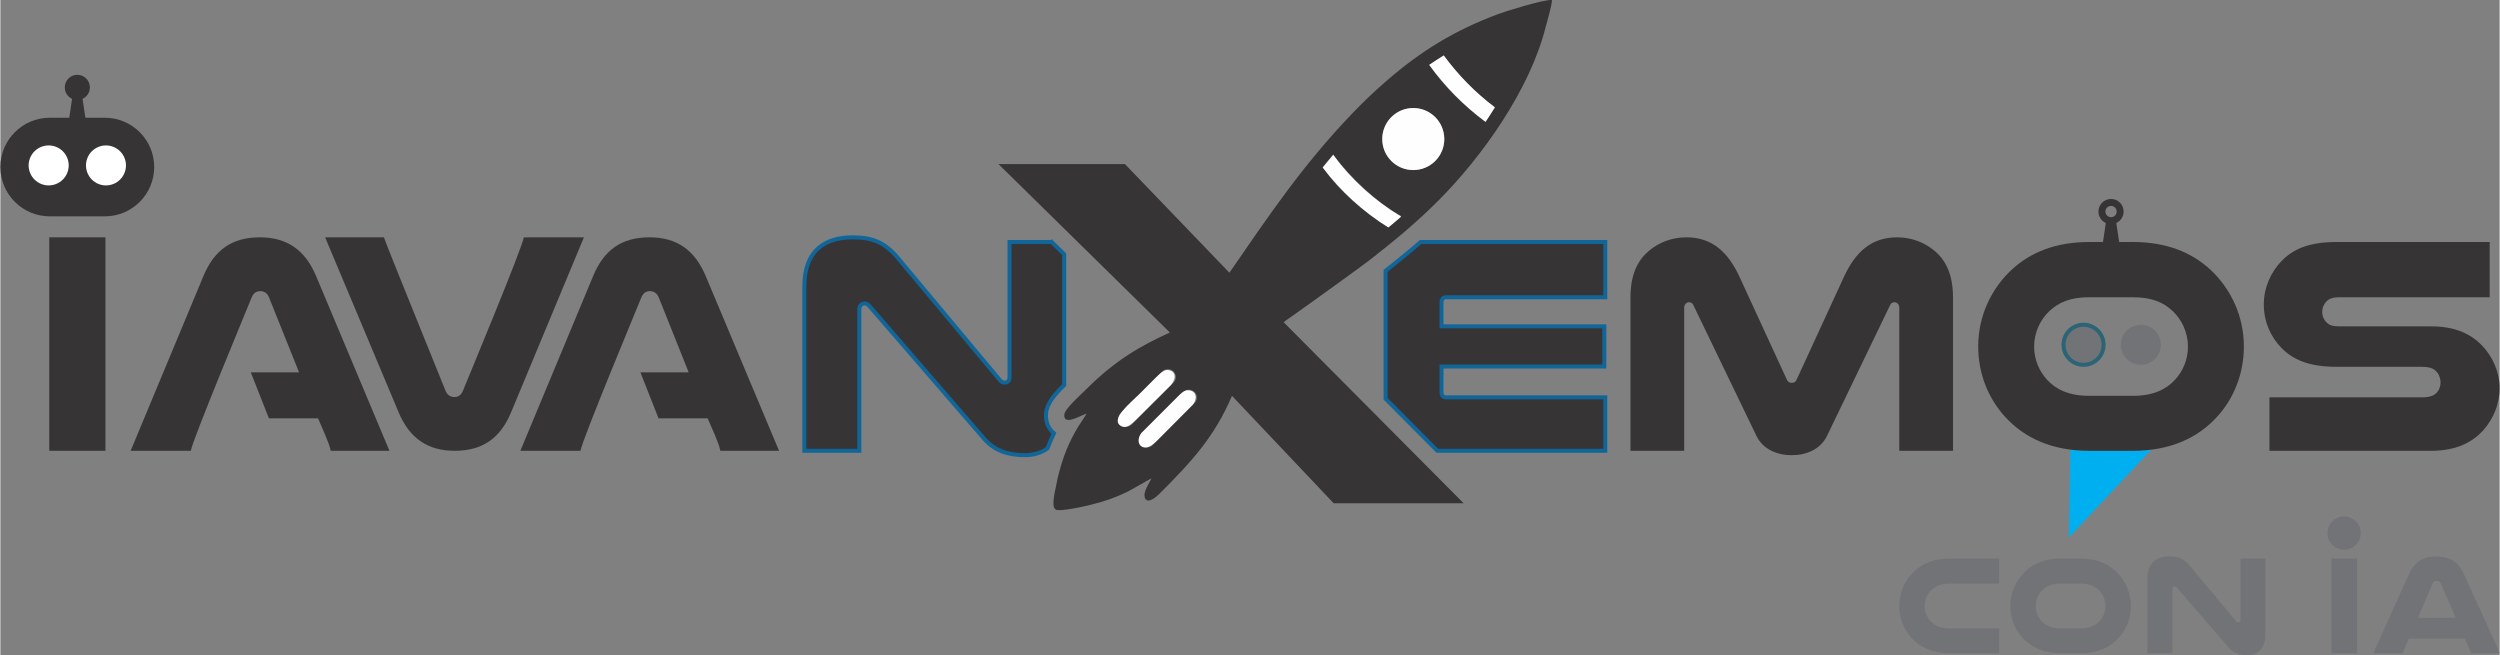 <?xml version="1.0" encoding="UTF-8"?>
<!DOCTYPE svg PUBLIC "-//W3C//DTD SVG 1.1//EN" "http://www.w3.org/Graphics/SVG/1.1/DTD/svg11.dtd">
<!-- Creator: CorelDRAW -->
<svg xmlns="http://www.w3.org/2000/svg" xml:space="preserve" width="557px" height="146px" version="1.1" style="shape-rendering:geometricPrecision; text-rendering:geometricPrecision; image-rendering:optimizeQuality; fill-rule:evenodd; clip-rule:evenodd"
viewBox="0 0 261.9 68.67"
 xmlns:xlink="http://www.w3.org/1999/xlink"
 xmlns:xodm="http://www.corel.com/coreldraw/odm/2003">
 <rect x="0" y="0" width="261.9" height="68.67" fill="#808080" stroke="none"/>
 <defs>
  <style type="text/css">
   <![CDATA[
    .str1 {stroke:#2A6475;stroke-width:0.42;stroke-miterlimit:22.926}
    .str0 {stroke:#116699;stroke-width:0.42;stroke-miterlimit:22.926}
    .fil6 {fill:#FEFEFE}
    .fil2 {fill:#727376}
    .fil3 {fill:#373435}
    .fil1 {fill:#00AFEF}
    .fil4 {fill:white}
    .fil5 {fill:#FEFEFE;fill-rule:nonzero}
    .fil7 {fill:#727376;fill-rule:nonzero}
    .fil0 {fill:#373435;fill-rule:nonzero}
   ]]>
  </style>
 </defs>
 <g id="Capa_x0020_1">
  <g id="_1542530010240">
   <path class="fil0" d="M117.84 17.19l-13.25 0 17.96 17.65c-3.08,1.41 -5.68,2.89 -8.7,5.89 -0.58,0.58 -2.31,2.1 -2.36,2.71 -0.11,1.27 1.8,0.03 2.33,-0.09 -0.11,0.24 -0.66,1.01 -0.86,1.34 -1.08,1.78 -1.64,3.32 -2.1,5.14 -0.07,0.27 -0.09,0.31 -0.14,0.64 -0.13,0.77 -0.68,2.61 -0.13,2.93 0.32,0.19 1.88,-0.12 2.46,-0.23 0.37,-0.07 0.85,-0.19 1.23,-0.28 1.32,-0.32 2.45,-0.69 3.79,-1.34 0.48,-0.23 2.35,-1.35 2.56,-1.41 -0.32,0.58 -0.77,1.32 -0.74,1.81 0.05,0.67 0.64,0.71 1.54,-0.18 3.43,-3.41 5.84,-6.06 7.63,-10.29l10.66 11.26 13.62 0 -18.87 -18.98c3.75,-2.65 8.33,-5.97 9.07,-6.55 2.54,-1.98 4.81,-3.85 7.13,-6.17 4.65,-4.65 9.62,-11.7 11.25,-18.16 0.2,-0.81 0.62,-2.11 0.68,-2.88 -0.86,-0.08 -5,1.23 -5.66,1.48 -4.59,1.72 -8.08,3.86 -11.75,7.05 -1.26,1.09 -2.44,2.23 -3.59,3.43 -5.12,5.33 -8.76,10.75 -12.81,16.62l-10.95 -11.39zm7.29 23.89l0 0c0.33,0.32 0.33,0.85 0,1.17l-4.37 4.38c-0.32,0.32 -0.85,0.32 -1.17,0l0 0c-0.33,-0.32 -0.33,-0.85 0,-1.17l4.37 -4.38c0.33,-0.32 0.85,-0.32 1.17,0zm-2.2 -2.15l0 0c0.33,0.32 0.33,0.85 0,1.17l-4.37 4.38c-0.33,0.32 -0.85,0.32 -1.17,0l-0.01 0c-0.32,-0.32 -0.32,-0.85 0,-1.17l4.38 -4.38c0.32,-0.32 0.85,-0.32 1.17,0zm25.13 -27.61c1.8,0 3.25,1.46 3.25,3.25 0,1.8 -1.45,3.25 -3.25,3.25 -1.8,0 -3.25,-1.45 -3.25,-3.25 0,-1.79 1.45,-3.25 3.25,-3.25zm8.55 -0.07l-0.98 1.52c-2.21,-1.64 -4.23,-3.56 -5.9,-5.97l1.52 -0.99c1.35,1.85 2.99,3.67 5.36,5.44zm-9.82 11.39l-1.34 1.15c-2.16,-1.26 -5.21,-3.75 -6.88,-6.29l1.1 -1.32c1.67,2.35 4.52,5 7.12,6.46z"/>
   <path class="fil1" d="M216.91 47.12l-0.15 9.21 8.62 -9.2c-0.6,0.07 -1.24,0.11 -1.9,0.11l-4.6 0c-0.69,0 -1.35,-0.04 -1.97,-0.12z"/>
   <path class="fil0 str0" d="M145.16 28.38l0 13.41 5.42 5.45 17.6 0 0 -5.6 -16.65 0c-0.35,0 -0.51,-0.19 -0.51,-0.58l0 -2.65 17.06 0 0 -4.21 -17.06 0 0 -2.5c0,-0.35 0.16,-0.55 0.51,-0.55l16.65 0 0 -5.79 -19.35 0c-1.19,1.03 -2.42,2.03 -3.67,3.02z"/>
   <path class="fil0" d="M187.72 47.7c1.55,0 3.01,-0.62 3.69,-2.01l6.64 -13.76c0.06,-0.16 0.26,-0.26 0.42,-0.26 0.26,0 0.52,0.2 0.52,0.58l0 14.99 5.63 0 0 -16.02c0,-2.46 -0.74,-3.98 -2.04,-5.02 -0.97,-0.78 -2.27,-1.33 -3.82,-1.33 -2.78,0 -4.4,1.65 -5.54,4.08l-4.95 10.75c-0.13,0.32 -0.29,0.42 -0.55,0.42 -0.26,0 -0.42,-0.1 -0.55,-0.42l-4.95 -10.75c-1.14,-2.43 -2.76,-4.08 -5.54,-4.08 -1.55,0 -2.85,0.55 -3.82,1.33 -1.3,1.04 -2.04,2.56 -2.04,5.02l0 16.02 5.63 0 0 -14.99c0,-0.38 0.26,-0.58 0.52,-0.58 0.16,0 0.36,0.1 0.42,0.26l6.64 13.76c0.68,1.39 2.14,2.01 3.69,2.01z"/>
   <path class="fil0" d="M223.48 47.24c3.92,0 6.8,-1.36 8.81,-3.56 1.75,-1.91 2.81,-4.5 2.81,-7.38 0,-3.17 -1.36,-6.05 -3.53,-8.06 -1.94,-1.78 -4.56,-2.88 -8.09,-2.88l-1.45 0 0 -0.01 -0.3 -1.98c0.45,-0.21 0.77,-0.67 0.77,-1.2 0,-0.73 -0.59,-1.32 -1.32,-1.32 -0.73,0 -1.32,0.59 -1.32,1.32 0,0.53 0.32,0.99 0.77,1.2l-0.29 1.98 -0.01 0.01 -1.45 0c-3.53,0 -6.15,1.1 -8.09,2.88 -2.17,2.01 -3.53,4.89 -3.53,8.06 0,2.88 1.07,5.47 2.82,7.38 2,2.2 4.89,3.56 8.8,3.56l4.6 0zm-2.3 -25.66c0.33,0 0.59,0.26 0.59,0.59 0,0.33 -0.26,0.59 -0.59,0.59 -0.32,0 -0.59,-0.26 -0.59,-0.59 0,-0.33 0.27,-0.59 0.59,-0.59zm2.3 9.57c1.98,0 3.21,0.55 4.14,1.43 1.01,0.94 1.62,2.3 1.62,3.75 0,1.33 -0.51,2.56 -1.36,3.47 -0.94,1.03 -2.33,1.68 -4.4,1.68l-4.6 0c-2.07,0 -3.46,-0.65 -4.4,-1.68 -0.84,-0.91 -1.36,-2.14 -1.36,-3.47 0,-1.45 0.61,-2.81 1.62,-3.75 0.94,-0.88 2.17,-1.43 4.14,-1.43l4.6 0z"/>
   <path class="fil0" d="M260.86 25.36l-16.06 0c-2.91,0 -4.56,0.77 -5.73,1.97 -1.16,1.2 -1.88,2.82 -1.88,4.57 0,1.78 0.68,3.36 1.85,4.56 1.17,1.2 2.85,1.98 5.76,1.98l8.91 0c0.84,0 1.26,0.16 1.55,0.48 0.29,0.29 0.45,0.72 0.45,1.17 0,0.39 -0.13,0.74 -0.35,1 -0.29,0.36 -0.75,0.55 -1.65,0.55l-15.93 0 0 5.6 16.96 0c2.59,0 4.34,-0.87 5.54,-2.26 1,-1.17 1.62,-2.69 1.62,-4.28 0,-1.71 -0.71,-3.33 -1.88,-4.53 -1.17,-1.2 -2.82,-1.97 -5.28,-1.97l-9.61 0c-0.68,0 -1.01,-0.1 -1.27,-0.33 -0.32,-0.26 -0.55,-0.68 -0.55,-1.16 0,-0.46 0.17,-0.84 0.46,-1.14 0.26,-0.26 0.64,-0.42 1.36,-0.42l15.73 0 0 -5.79z"/>
   <path class="fil2 str1" d="M218.3 34.03c1.16,0 2.1,0.94 2.1,2.1 0,1.16 -0.94,2.1 -2.1,2.1 -1.16,0 -2.1,-0.94 -2.1,-2.1 0,-1.16 0.94,-2.1 2.1,-2.1z"/>
   <path class="fil2" d="M224.31 34.03c1.15,0 2.09,0.94 2.09,2.1 0,1.16 -0.94,2.1 -2.09,2.1 -1.16,0 -2.1,-0.94 -2.1,-2.1 0,-1.16 0.94,-2.1 2.1,-2.1z"/>
   <g>
    <polygon class="fil0" points="5.12,24.87 5.12,47.24 11.01,47.24 11.01,24.87 "/>
    <path class="fil0" d="M33.08 28.92c-1.14,-2.72 -3.05,-4.05 -5.88,-4.05 -2.93,0 -4.78,1.32 -5.92,4.05l-7.63 18.32 6.31 0c0.11,-1.01 5.96,-15.03 6.36,-16.05 0.21,-0.52 0.54,-0.68 0.91,-0.68 0.39,0 0.75,0.19 0.93,0.68l3.14 7.83 -5.06 0 0 0 1.9 4.82 5.15 0c0.38,0.93 1.13,2.47 1.33,3.4l6.15 0 -7.69 -18.32z"/>
    <path class="fil0 str0" d="M110.17 25.36l-4.42 0 0 14.15c0,0.38 -0.2,0.58 -0.46,0.58 -0.19,0 -0.39,-0.03 -0.55,-0.26l-10.68 -12.79c-1.36,-1.62 -2.66,-2.17 -4.73,-2.17 -2.94,0 -5.08,1.39 -5.08,5.12l0 17.25 5.76 0 0 -14.82c0,-0.39 0.26,-0.62 0.55,-0.62 0.2,0 0.36,0.1 0.52,0.29l12.01 13.89c1.04,1.2 2.43,1.72 4.28,1.72 0.84,0 1.67,-0.22 2.35,-0.7 0.21,-0.54 0.43,-1.07 0.68,-1.6 -0.56,-0.45 -0.9,-1.18 -0.82,-2.12 0.09,-1.05 1.01,-2.06 1.9,-2.93l0 -13.71 -1.31 -1.28z"/>
    <path class="fil0" d="M41.73 43.2c1.14,2.72 3.04,4.04 5.88,4.04 2.92,0 4.78,-1.32 5.91,-4.04l7.63 -18.33 -6.3 0c-0.12,1.02 -5.96,15.04 -6.37,16.06 -0.21,0.52 -0.54,0.68 -0.9,0.68 -0.39,0 -0.76,-0.19 -0.94,-0.68 -0.38,-0.97 -6.39,-15.74 -6.45,-16.06l-6.16 0 7.7 18.33z"/>
    <path class="fil0" d="M73.91 28.92c-1.14,-2.72 -3.04,-4.05 -5.88,-4.05 -2.93,0 -4.78,1.32 -5.91,4.05l-7.63 18.32 6.3 0c0.12,-1.01 5.96,-15.03 6.37,-16.05 0.21,-0.52 0.54,-0.68 0.9,-0.68 0.39,0 0.75,0.19 0.94,0.68l3.13 7.83 -5.06 0 0 0 1.9 4.82 5.15 0c0.38,0.93 1.14,2.47 1.33,3.4l6.15 0 -7.69 -18.32z"/>
    <g>
     <path class="fil3" d="M5.16 12.34l2.06 0 0.29 -1.98c-0.45,-0.21 -0.76,-0.67 -0.76,-1.2 0,-0.73 0.58,-1.32 1.31,-1.32 0.73,0 1.32,0.59 1.32,1.32 0,0.53 -0.32,0.99 -0.77,1.2l0.3 1.98 2.05 0c2.84,0 5.16,2.32 5.16,5.16l0 0c0,2.85 -2.32,5.17 -5.16,5.17l-5.8 0c-2.84,0 -5.16,-2.32 -5.16,-5.17l0 0c0,-2.84 2.32,-5.16 5.16,-5.16z"/>
     <g>
      <path class="fil4" d="M5.06 15.24c1.16,0 2.1,0.94 2.1,2.09 0,1.16 -0.94,2.1 -2.1,2.1 -1.16,0 -2.1,-0.94 -2.1,-2.1 0,-1.15 0.94,-2.09 2.1,-2.09z"/>
      <path class="fil4" d="M11.06 15.24c1.16,0 2.1,0.94 2.1,2.09 0,1.16 -0.94,2.1 -2.1,2.1 -1.15,0 -2.09,-0.94 -2.09,-2.1 0,-1.15 0.94,-2.09 2.09,-2.09z"/>
     </g>
    </g>
   </g>
   <path class="fil5" d="M146.79 22.7c-2.78,-1.66 -5.21,-3.86 -7.12,-6.47 -0.37,0.44 -0.73,0.88 -1.1,1.33 1.89,2.48 4.22,4.62 6.88,6.28 0.45,-0.37 0.9,-0.75 1.34,-1.14z"/>
   <path class="fil5" d="M156.61 11.25c-2.04,-1.54 -3.84,-3.38 -5.36,-5.44 -0.51,0.32 -1.02,0.65 -1.52,0.99 1.66,2.27 3.64,4.29 5.9,5.97 0.34,-0.5 0.67,-1.01 0.98,-1.52z"/>
   <path class="fil5" d="M122.72 38.88c-0.6,-0.31 -1.01,0.07 -1.62,0.67 -0.6,0.6 -1.19,1.19 -1.79,1.79 -0.9,0.89 -3.07,2.63 -1.87,3.31 0.51,0.29 1.01,-0.11 1.61,-0.71l3.59 -3.57c0.47,-0.51 0.6,-1.22 0.08,-1.49z"/>
   <path class="fil5" d="M124.84 40.98c-0.67,-0.27 -1.01,0.13 -1.69,0.81l-3.57 3.57c-0.41,0.51 -0.46,1.27 0.16,1.5 0.54,0.19 1.06,-0.27 1.65,-0.87l3.55 -3.57c0.41,-0.48 0.48,-1.22 -0.1,-1.44z"/>
   <path class="fil6" d="M148.06 11.32c1.8,0 3.25,1.46 3.25,3.25 0,1.8 -1.45,3.25 -3.25,3.25 -1.8,0 -3.25,-1.45 -3.25,-3.25 0,-1.79 1.45,-3.25 3.25,-3.25z"/>
   <path class="fil7" d="M209.46 65.85l-5.2 0c-0.94,0 -1.57,-0.3 -2,-0.77 -0.38,-0.41 -0.61,-0.97 -0.61,-1.57 0,-0.66 0.28,-1.28 0.73,-1.7 0.43,-0.4 0.98,-0.65 1.88,-0.65l5.2 0 0 -2.63 -5.2 0c-1.6,0 -2.79,0.5 -3.67,1.31 -0.99,0.91 -1.6,2.22 -1.6,3.66 0,1.3 0.48,2.48 1.28,3.34 0.91,1 2.21,1.62 3.99,1.62l5.2 0 0 -2.61zm8.53 2.61c1.77,0 3.08,-0.62 3.99,-1.62 0.8,-0.86 1.28,-2.04 1.28,-3.34 0,-1.44 -0.62,-2.75 -1.6,-3.66 -0.88,-0.81 -2.07,-1.31 -3.67,-1.31l-2.09 0c-1.6,0 -2.79,0.5 -3.67,1.31 -0.98,0.91 -1.6,2.22 -1.6,3.66 0,1.3 0.48,2.48 1.28,3.34 0.91,1 2.22,1.62 3.99,1.62l2.09 0zm0 -7.3c0.89,0 1.45,0.25 1.88,0.65 0.45,0.42 0.73,1.04 0.73,1.7 0,0.6 -0.23,1.16 -0.61,1.57 -0.43,0.47 -1.06,0.77 -2,0.77l-2.09 0c-0.94,0 -1.57,-0.3 -2,-0.77 -0.38,-0.41 -0.61,-0.97 -0.61,-1.57 0,-0.66 0.28,-1.28 0.73,-1.7 0.43,-0.4 0.99,-0.65 1.88,-0.65l2.09 0zm19.36 -2.63l-2.6 0 0 6.42c0,0.18 -0.09,0.26 -0.21,0.26 -0.09,0 -0.18,-0.01 -0.25,-0.11l-4.85 -5.81c-0.61,-0.73 -1.2,-0.98 -2.14,-0.98 -1.34,0 -2.31,0.63 -2.31,2.32l0 7.83 2.62 0 0 -6.73c0,-0.17 0.12,-0.28 0.25,-0.28 0.09,0 0.16,0.05 0.23,0.14l5.45 6.3c0.47,0.54 1.1,0.78 1.94,0.78 0.97,0 1.87,-0.64 1.87,-2.13l0 -8.01zm6.94 0l0 9.93 2.67 0 0 -9.93 -2.67 0zm13.86 1.62c-0.56,-1.24 -1.48,-1.84 -2.86,-1.84 -1.43,0 -2.32,0.6 -2.88,1.84l-3.56 7.87c-0.07,0.16 -0.11,0.29 -0.16,0.44l3.07 0c0.02,-0.12 0.06,-0.23 0.11,-0.35l0.51 -1.19 5.88 0 0.52 1.2c0.05,0.11 0.09,0.21 0.12,0.34l3 0c-0.05,-0.15 -0.09,-0.28 -0.16,-0.44l-3.59 -7.87zm-4.8 4.58l1.51 -3.55c0.1,-0.24 0.27,-0.31 0.44,-0.31 0.19,0 0.37,0.08 0.46,0.31l1.53 3.55 -3.94 0zm-7.75 -10.61c0.97,0 1.75,0.78 1.75,1.74 0,0.97 -0.78,1.75 -1.75,1.75 -0.96,0 -1.74,-0.78 -1.74,-1.75 0,-0.96 0.78,-1.74 1.74,-1.74z"/>
  </g>
 </g>
</svg>

